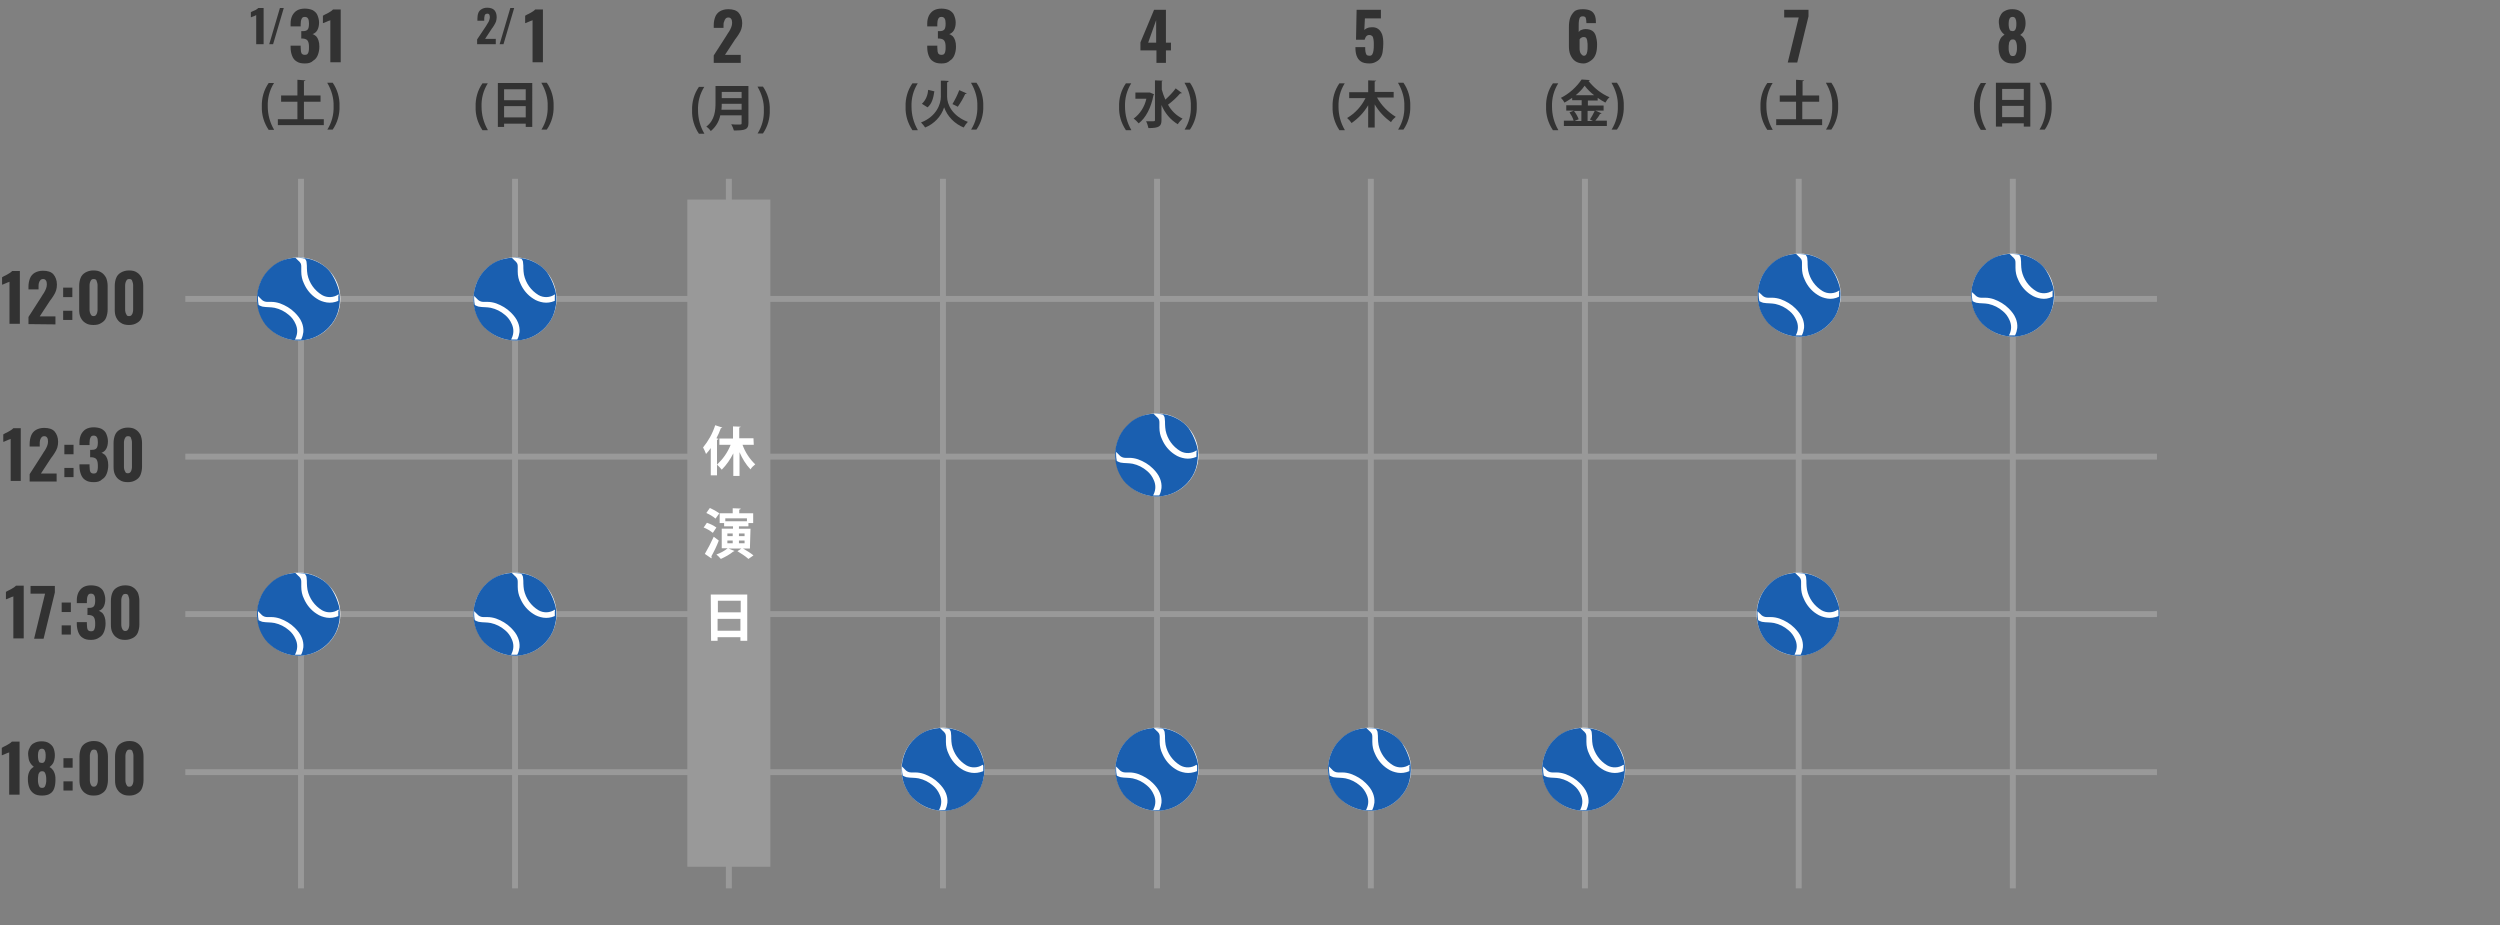 <?xml version="1.0" encoding="utf-8"?>
<!-- Generator: Adobe Illustrator 26.0.2, SVG Export Plug-In . SVG Version: 6.00 Build 0)  -->
<svg version="1.1" id="レイヤー_1" xmlns="http://www.w3.org/2000/svg" xmlns:xlink="http://www.w3.org/1999/xlink" x="0px"
	 y="0px" viewBox="0 0 843.1 312" style="enable-background:new 0 0 843.1 312;" xml:space="preserve">
<rect x="0" y="0" width="843.1" height="312" fill="#808080" stroke="none"/>
<style type="text/css">
	.st0{fill:#999999;}
	.st1{fill:#FFFFFF;}
	.st2{fill:#1A5FB0;}
	.st3{fill:#323232;}
</style>
<rect id="長方形_28998_00000175283949487253851170000002375631555502707096_" x="100.5" y="60.3" class="st0" width="2" height="239.3"/>
<rect id="長方形_28998_00000096768773980531904660000017636456366248374713_" x="172.7" y="60.3" class="st0" width="2" height="239.3"/>
<rect id="長方形_28998_00000105425148955807966280000006585509347295707017_" x="244.8" y="60.3" class="st0" width="2" height="239.3"/>
<rect id="長方形_28998_00000023976375383488812490000008903804737925209275_" x="317" y="60.3" class="st0" width="2" height="239.3"/>
<rect id="長方形_28998_00000100365351463563105740000004262882249895181197_" x="389.2" y="60.3" class="st0" width="2" height="239.3"/>
<rect id="長方形_28998_00000161617162854471509940000008223612166871831230_" x="461.3" y="60.3" class="st0" width="2" height="239.3"/>
<rect id="長方形_28998_00000065761194001348400710000003136755870029448340_" x="533.5" y="60.3" class="st0" width="2" height="239.3"/>
<rect id="長方形_28998_00000179639673743482032700000014830559867378626198_" x="605.6" y="60.3" class="st0" width="2" height="239.3"/>
<rect id="長方形_28998_00000058577603952269258390000016061192932219898259_" x="677.8" y="60.3" class="st0" width="2" height="239.3"/>
<rect id="長方形_28999_00000085930280480496452240000014250241649312610705_" x="62.5" y="99.8" class="st0" width="664.9" height="2"/>
<rect id="長方形_28999_00000101071248479335780410000013336158438554044300_" x="62.5" y="153" class="st0" width="664.9" height="2"/>
<rect id="長方形_28999_00000175312786871198727300000018261961534268119209_" x="62.5" y="206.1" class="st0" width="664.9" height="2"/>
<rect id="長方形_28999_00000056407798907478243890000003423781579513729958_" x="62.5" y="259.4" class="st0" width="664.9" height="2"/>
<g id="グループ_67390_00000183963465774722313860000012142136949246573979_" transform="translate(-5856 -102)">
	<circle id="楕円形_3502_00000075132770935839177290000002366525127256125063_" class="st1" cx="6317.9" cy="361.4" r="14"/>
	<path id="パス_360_00000120556003855632368270000008969387233658795947_" class="st2" d="M6331.3,359.9c-1.6,1.1-3.8,1.2-5.5,0.2
		c-2.5-1.5-4.3-4-4.9-6.9c-0.1-0.7-0.2-1.4-0.2-2.1c0-0.6,0-1.3-0.1-1.9c0-0.5-0.2-0.9-0.5-1.3c-0.1-0.1-0.1-0.1-0.2-0.1
		c-0.5-0.1-0.9-0.2-1.4-0.2s-1,0-1.5-0.1h-0.1c0.2,0,0.5,0,0.7,0c3-0.1,6,0.8,8.5,2.5c1.3,0.9,2.5,2,3.2,3.4c1,1.6,1.7,3.4,2.2,5.2
		c0.2,0.8,0.3,1.6,0.3,2.4c0,1.7-0.2,3.4-0.7,5c-0.6,1.9-1.6,3.5-3,5c-2.1,2.2-4.8,3.7-7.7,4.2c-1.4,0.3-2.9,0.3-4.3,0.1
		c-2.8-0.4-5.5-1.6-7.6-3.4c-1.4-1.1-2.4-2.5-3.2-4.1c-0.7-1.4-1.1-2.8-1.3-4.3c-0.3-2.2-0.1-4.5,0.6-6.6s1.9-4.1,3.6-5.7
		c1.6-1.6,3.7-2.8,6-3.3c0.8-0.2,1.6-0.3,2.5-0.4c0.1,0,0.2,0,0.2,0.1c0.3,0.3,0.6,0.6,0.9,0.9c0.2,0.2,0.4,0.3,0.5,0.5
		c0.4,0.4,0.5,0.9,0.5,1.5s0,1.1,0,1.7c0,1.4,0.3,2.8,0.9,4c0.9,2.1,2.4,3.9,4.3,5.1c1,0.7,2.2,1.1,3.4,1.3c1.3,0.2,2.6,0,3.8-0.5
		l0.1-0.1c0-0.3,0-0.7,0-1c0-0.2,0-0.4,0-0.6C6331.5,360.1,6331.4,360,6331.3,359.9z M6304.2,360.5L6304.2,360.5c0,0.4,0,0.7,0,1.1
		c0,0.6,0.1,1.2,0.2,1.8c0,0.1,0,0.1,0.1,0.2c0.4,0.2,0.8,0.4,1.2,0.5c0.7,0.1,1.4,0.2,2.2,0.2c0.6,0,1.2,0.1,1.9,0.2
		c1.8,0.4,3.4,1.2,4.8,2.4c1,0.8,1.8,1.9,2.3,3.1c0.7,1.5,0.7,3.2,0,4.7c-0.1,0.1-0.1,0.3-0.2,0.5c0.7,0,1.3,0,2,0
		c0,0,0.1,0,0.1-0.1c0.4-0.8,0.6-1.6,0.7-2.4c0.1-1.1-0.1-2.2-0.5-3.2c-0.5-1.3-1.4-2.4-2.4-3.4c-1.4-1.4-3.1-2.4-5-3.1
		c-0.9-0.3-1.9-0.5-2.9-0.5c-0.5,0-0.9,0-1.4,0c-0.6,0-1.2-0.2-1.7-0.6c-0.1-0.1-0.3-0.3-0.4-0.4L6304.2,360.5z"/>
</g>
<g id="グループ_67390_00000121966722551948950530000007521554980766182028_" transform="translate(-5856 -102)">
	<circle id="楕円形_3502_00000170270108825362963720000009270680655551903659_" class="st1" cx="6390.1" cy="361.4" r="14"/>
	<path id="パス_360_00000183230581362489401520000002399578109880964006_" class="st2" d="M6403.5,359.9c-1.6,1.1-3.8,1.2-5.5,0.2
		c-2.5-1.5-4.3-4-4.9-6.9c-0.1-0.7-0.2-1.4-0.2-2.1c0-0.6,0-1.3-0.1-1.9c0-0.5-0.2-0.9-0.5-1.3c-0.1-0.1-0.1-0.1-0.2-0.1
		c-0.5-0.1-0.9-0.2-1.4-0.2s-1,0-1.5-0.1h-0.1c0.2,0,0.5,0,0.7,0c3-0.1,6,0.8,8.5,2.5c1.3,0.9,2.5,2,3.2,3.4c1,1.6,1.7,3.4,2.2,5.2
		c0.2,0.8,0.3,1.6,0.3,2.4c0,1.7-0.2,3.4-0.7,5c-0.6,1.9-1.6,3.5-3,5c-2.1,2.2-4.8,3.7-7.7,4.2c-1.4,0.3-2.9,0.3-4.3,0.1
		c-2.8-0.4-5.5-1.6-7.6-3.4c-1.4-1.1-2.4-2.5-3.2-4.1c-0.7-1.4-1.1-2.8-1.3-4.3c-0.3-2.2-0.1-4.5,0.6-6.6s1.9-4.1,3.6-5.7
		c1.6-1.6,3.7-2.8,6-3.3c0.8-0.2,1.6-0.3,2.5-0.4c0.1,0,0.2,0,0.2,0.1c0.3,0.3,0.6,0.6,0.9,0.9c0.2,0.2,0.4,0.3,0.5,0.5
		c0.4,0.4,0.5,0.9,0.5,1.5s0,1.1,0,1.7c0,1.4,0.3,2.8,0.9,4c0.9,2.1,2.4,3.9,4.3,5.1c1,0.7,2.2,1.1,3.4,1.3c1.3,0.2,2.6,0,3.9-0.5
		l0.1-0.1c0-0.3,0-0.7,0-1c0-0.2,0-0.4,0-0.6C6403.7,360.1,6403.6,360,6403.5,359.9z M6376.4,360.5L6376.4,360.5c0,0.4,0,0.7,0,1.1
		c0,0.6,0.1,1.2,0.2,1.8c0,0.1,0,0.1,0.1,0.2c0.4,0.2,0.8,0.4,1.2,0.5c0.7,0.1,1.4,0.2,2.2,0.2c0.6,0,1.2,0.1,1.9,0.2
		c1.8,0.4,3.4,1.2,4.8,2.4c1,0.8,1.8,1.9,2.3,3.1c0.7,1.5,0.7,3.2,0,4.7c-0.1,0.1-0.1,0.3-0.2,0.5c0.7,0,1.3,0,2,0
		c0,0,0.1,0,0.1-0.1c0.4-0.8,0.6-1.6,0.7-2.4c0.1-1.1-0.1-2.2-0.5-3.2c-0.5-1.3-1.4-2.4-2.4-3.4c-1.4-1.4-3.1-2.4-5-3.1
		c-0.9-0.3-1.9-0.5-2.9-0.5c-0.5,0-0.9,0-1.4,0c-0.6,0-1.2-0.2-1.7-0.6c-0.1-0.1-0.3-0.3-0.4-0.4L6376.4,360.5z"/>
</g>
<g id="グループ_67390_00000065795028356999847710000017784037060071762613_" transform="translate(-5856 -102)">
	<circle id="楕円形_3502_00000080190716922652911150000003234693716120599977_" class="st1" cx="5956.8" cy="309.1" r="14"/>
	<path id="パス_360_00000057131028458597434100000006467663069827506879_" class="st2" d="M5970.1,307.6c-1.6,1.1-3.8,1.2-5.5,0.2
		c-2.5-1.5-4.3-4-4.9-6.9c-0.1-0.7-0.2-1.4-0.2-2.1c0-0.6,0-1.3-0.1-1.9c0-0.5-0.2-0.9-0.5-1.3c-0.1-0.1-0.1-0.1-0.2-0.1
		c-0.5-0.1-0.9-0.2-1.4-0.2s-1-0.1-1.5-0.1h-0.1c0.2,0,0.5,0,0.7,0c3-0.1,6,0.8,8.5,2.5c1.3,0.9,2.5,2.1,3.2,3.4
		c1,1.6,1.7,3.4,2.2,5.2c0.2,0.8,0.3,1.6,0.3,2.4c0.1,1.7-0.2,3.4-0.7,5c-0.6,1.9-1.6,3.5-3,5c-2.1,2.2-4.8,3.7-7.7,4.2
		c-1.4,0.3-2.9,0.3-4.3,0.1c-2.8-0.4-5.5-1.6-7.6-3.4c-1.4-1.1-2.4-2.5-3.2-4.1c-0.7-1.4-1.1-2.8-1.3-4.3c-0.3-2.2-0.1-4.5,0.6-6.6
		s1.9-4.1,3.6-5.7c1.6-1.6,3.7-2.8,6-3.3c0.8-0.2,1.6-0.3,2.5-0.4c0.1,0,0.2,0,0.2,0.1c0.3,0.3,0.6,0.6,0.9,0.9
		c0.2,0.2,0.4,0.3,0.5,0.5c0.4,0.4,0.5,1,0.5,1.5c0,0.6,0,1.1,0,1.7c0,1.4,0.3,2.8,0.9,4c0.9,2.1,2.4,3.9,4.3,5.1
		c1,0.7,2.2,1.1,3.4,1.3c1.3,0.2,2.6,0,3.8-0.5l0.1-0.1c0-0.3,0-0.7,0-1c0-0.2,0-0.4,0-0.6C5970.3,307.8,5970.3,307.6,5970.1,307.6z
		 M5943,308.1L5943,308.1c0,0.4,0,0.7,0,1.1c0,0.6,0.1,1.2,0.2,1.8c0,0.1,0,0.1,0.1,0.2c0.4,0.2,0.8,0.4,1.2,0.5
		c0.7,0.1,1.4,0.2,2.2,0.2c0.6,0,1.2,0.1,1.9,0.2c1.8,0.4,3.4,1.2,4.8,2.4c1,0.8,1.8,1.9,2.3,3.1c0.7,1.5,0.7,3.2,0,4.7
		c-0.1,0.1-0.1,0.3-0.2,0.5c0.7,0,1.3,0,2,0c0,0,0.1,0,0.1-0.1c0.4-0.8,0.6-1.6,0.7-2.4c0.1-1.1-0.1-2.2-0.5-3.2
		c-0.5-1.3-1.4-2.4-2.4-3.4c-1.4-1.4-3.1-2.4-5-3.1c-0.9-0.3-1.9-0.5-2.9-0.5c-0.5,0-0.9,0-1.4,0c-0.6,0-1.2-0.2-1.7-0.6
		c-0.1-0.1-0.3-0.3-0.4-0.4L5943,308.1z"/>
</g>
<g id="グループ_67390_00000077318144973897095520000000091969567751237298_" transform="translate(-5856 -102)">
	<circle id="楕円形_3502_00000139981975039483271600000005851611089613292936_" class="st1" cx="5956.8" cy="202.8" r="14"/>
	<path id="パス_360_00000134241253662731533090000012265402784109613961_" class="st2" d="M5970.1,201.3c-1.6,1.1-3.8,1.2-5.5,0.2
		c-2.5-1.5-4.3-4-4.9-6.9c-0.1-0.7-0.2-1.4-0.2-2.1c0-0.6,0-1.3-0.1-1.9c0-0.5-0.2-0.9-0.5-1.3c-0.1-0.1-0.1-0.1-0.2-0.1
		c-0.5-0.1-0.9-0.2-1.4-0.2s-1-0.1-1.5-0.1h-0.1c0.2,0,0.5,0,0.7,0c3-0.1,6,0.8,8.5,2.5c1.3,0.9,2.5,2.1,3.2,3.4
		c1,1.6,1.7,3.4,2.2,5.2c0.2,0.8,0.3,1.6,0.3,2.4c0.1,1.7-0.2,3.4-0.7,5c-0.6,1.9-1.6,3.5-3,5c-2.1,2.2-4.8,3.7-7.7,4.2
		c-1.4,0.3-2.9,0.3-4.3,0.1c-2.8-0.4-5.5-1.6-7.6-3.4c-1.4-1.1-2.4-2.5-3.2-4.1c-0.7-1.4-1.1-2.8-1.3-4.3c-0.3-2.2-0.1-4.5,0.6-6.6
		s1.9-4.1,3.6-5.7c1.6-1.6,3.7-2.8,6-3.3c0.8-0.2,1.6-0.3,2.5-0.4c0.1,0,0.2,0,0.2,0.1c0.3,0.3,0.6,0.6,0.9,0.9
		c0.2,0.2,0.4,0.3,0.5,0.5c0.4,0.4,0.5,0.9,0.5,1.5s0,1.1,0,1.7c0,1.4,0.3,2.8,0.9,4c0.9,2.1,2.4,3.9,4.3,5.1c1,0.7,2.2,1.1,3.4,1.3
		c1.3,0.2,2.6,0,3.8-0.5l0.1-0.1c0-0.3,0-0.7,0-1c0-0.2,0-0.4,0-0.6C5970.3,201.5,5970.3,201.3,5970.1,201.3z M5943,201.8
		L5943,201.8c0,0.4,0,0.7,0,1.1c0,0.6,0.1,1.2,0.2,1.8c0,0.1,0,0.1,0.1,0.2c0.4,0.2,0.8,0.4,1.2,0.5c0.7,0.1,1.4,0.2,2.2,0.2
		c0.6,0,1.2,0.1,1.9,0.2c1.8,0.4,3.4,1.2,4.8,2.4c1,0.8,1.8,1.9,2.3,3.1c0.7,1.5,0.7,3.2,0,4.7c-0.1,0.1-0.1,0.3-0.2,0.5
		c0.7,0,1.3,0,2,0c0,0,0.1,0,0.1-0.1c0.4-0.8,0.6-1.6,0.7-2.4c0.1-1.1-0.1-2.2-0.5-3.2c-0.5-1.3-1.4-2.4-2.4-3.4
		c-1.4-1.4-3.1-2.4-5-3.1c-0.9-0.3-1.9-0.5-2.9-0.5c-0.5,0-0.9,0-1.4,0c-0.6,0-1.2-0.2-1.7-0.6c-0.1-0.1-0.3-0.3-0.4-0.4L5943,201.8
		z"/>
</g>
<g id="グループ_67390_00000029731671594793265710000009773451456029047742_" transform="translate(-5856 -102)">
	<circle id="楕円形_3502_00000048472773494542584010000013726458063584319881_" class="st1" cx="6029.7" cy="309.1" r="14"/>
	<path id="パス_360_00000016757186204596437650000006018010098651167369_" class="st2" d="M6043.1,307.6c-1.6,1.1-3.8,1.2-5.5,0.2
		c-2.5-1.5-4.3-4-4.9-6.9c-0.1-0.7-0.2-1.4-0.2-2.1c0-0.6,0-1.3-0.1-1.9c0-0.5-0.2-0.9-0.5-1.3c-0.1-0.1-0.1-0.1-0.2-0.1
		c-0.5-0.1-0.9-0.2-1.4-0.2s-1-0.1-1.5-0.1h-0.1c0.2,0,0.5,0,0.7,0c3-0.1,6,0.8,8.5,2.5c1.3,0.9,2.5,2.1,3.2,3.4
		c1,1.6,1.7,3.4,2.2,5.2c0.2,0.8,0.3,1.6,0.3,2.4c0.1,1.7-0.2,3.4-0.7,5c-0.6,1.9-1.6,3.5-3,5c-2.1,2.2-4.8,3.7-7.7,4.2
		c-1.4,0.3-2.9,0.3-4.3,0.1c-2.8-0.4-5.5-1.6-7.6-3.4c-1.4-1.1-2.4-2.5-3.2-4.1c-0.7-1.4-1.1-2.8-1.3-4.3c-0.3-2.2-0.1-4.5,0.6-6.6
		s1.9-4.1,3.6-5.7c1.6-1.6,3.7-2.8,6-3.3c0.8-0.2,1.6-0.3,2.5-0.4c0.1,0,0.2,0,0.2,0.1c0.3,0.3,0.6,0.6,0.9,0.9
		c0.2,0.2,0.4,0.3,0.5,0.5c0.4,0.4,0.5,1,0.5,1.5c0,0.6,0,1.1,0,1.7c0,1.4,0.3,2.8,0.9,4c0.9,2.1,2.4,3.9,4.3,5.1
		c1,0.7,2.2,1.1,3.4,1.3c1.3,0.2,2.6,0,3.8-0.5l0.1-0.1c0-0.3,0-0.7,0-1c0-0.2,0-0.4,0-0.6C6043.2,307.8,6043.2,307.6,6043.1,307.6z
		 M6015.9,308.1L6015.9,308.1c0,0.4,0,0.7,0,1.1c0,0.6,0.1,1.2,0.2,1.8c0,0.1,0,0.1,0.1,0.2c0.4,0.2,0.8,0.4,1.2,0.5
		c0.7,0.1,1.4,0.2,2.2,0.2c0.6,0,1.2,0.1,1.9,0.2c1.8,0.4,3.4,1.2,4.8,2.4c1,0.8,1.8,1.9,2.3,3.1c0.7,1.5,0.7,3.2,0,4.7
		c-0.1,0.1-0.1,0.3-0.2,0.5c0.7,0,1.3,0,2,0c0,0,0.1,0,0.1-0.1c0.4-0.8,0.6-1.6,0.7-2.4c0.1-1.1-0.1-2.2-0.5-3.2
		c-0.5-1.3-1.4-2.4-2.4-3.4c-1.4-1.4-3.1-2.4-5-3.1c-0.9-0.3-1.9-0.5-2.9-0.5c-0.5,0-0.9,0-1.4,0c-0.6,0-1.2-0.2-1.7-0.6
		c-0.1-0.1-0.3-0.3-0.4-0.4L6015.9,308.1z"/>
</g>
<g id="グループ_67390_00000102546607724703160790000016508454349909576125_" transform="translate(-5856 -102)">
	<circle id="楕円形_3502_00000093136264924991233230000011384900668425569672_" class="st1" cx="6029.7" cy="202.8" r="14"/>
	<path id="パス_360_00000003101486170620934630000010863435125666229172_" class="st2" d="M6043.1,201.3c-1.6,1.1-3.8,1.2-5.5,0.2
		c-2.5-1.5-4.3-4-4.9-6.9c-0.1-0.7-0.2-1.4-0.2-2.1c0-0.6,0-1.3-0.1-1.9c0-0.5-0.2-0.9-0.5-1.3c-0.1-0.1-0.1-0.1-0.2-0.1
		c-0.5-0.1-0.9-0.2-1.4-0.2s-1-0.1-1.5-0.1h-0.1c0.2,0,0.5,0,0.7,0c3-0.1,6,0.8,8.5,2.5c1.3,0.9,2.5,2.1,3.2,3.4
		c1,1.6,1.7,3.4,2.2,5.2c0.2,0.8,0.3,1.6,0.3,2.4c0.1,1.7-0.2,3.4-0.7,5c-0.6,1.9-1.6,3.5-3,5c-2.1,2.2-4.8,3.7-7.7,4.2
		c-1.4,0.3-2.9,0.3-4.3,0.1c-2.8-0.4-5.5-1.6-7.6-3.4c-1.4-1.1-2.4-2.5-3.2-4.1c-0.7-1.4-1.1-2.8-1.3-4.3c-0.3-2.2-0.1-4.5,0.6-6.6
		s1.9-4.1,3.6-5.7c1.6-1.6,3.7-2.8,6-3.3c0.8-0.2,1.6-0.3,2.5-0.4c0.1,0,0.2,0,0.2,0.1c0.3,0.3,0.6,0.6,0.9,0.9
		c0.2,0.2,0.4,0.3,0.5,0.5c0.4,0.4,0.5,0.9,0.5,1.5s0,1.1,0,1.7c0,1.4,0.3,2.8,0.9,4c0.9,2.1,2.4,3.9,4.3,5.1c1,0.7,2.2,1.1,3.4,1.3
		c1.3,0.2,2.6,0,3.8-0.5l0.1-0.1c0-0.3,0-0.7,0-1c0-0.2,0-0.4,0-0.6C6043.2,201.5,6043.2,201.3,6043.1,201.3z M6015.9,201.8
		L6015.9,201.8c0,0.4,0,0.7,0,1.1c0,0.6,0.1,1.2,0.2,1.8c0,0.1,0,0.1,0.1,0.2c0.4,0.2,0.8,0.4,1.2,0.5c0.7,0.1,1.4,0.2,2.2,0.2
		c0.6,0,1.2,0.1,1.9,0.2c1.8,0.4,3.4,1.2,4.8,2.4c1,0.8,1.8,1.9,2.3,3.1c0.7,1.5,0.7,3.2,0,4.7c-0.1,0.1-0.1,0.3-0.2,0.5
		c0.7,0,1.3,0,2,0c0,0,0.1,0,0.1-0.1c0.4-0.8,0.6-1.6,0.7-2.4c0.1-1.1-0.1-2.2-0.5-3.2c-0.5-1.3-1.4-2.4-2.4-3.4
		c-1.4-1.4-3.1-2.4-5-3.1c-0.9-0.3-1.9-0.5-2.9-0.5c-0.5,0-0.9,0-1.4,0c-0.6,0-1.2-0.2-1.7-0.6c-0.1-0.1-0.3-0.3-0.4-0.4
		L6015.9,201.8z"/>
</g>
<g id="グループ_67390_00000170258358899292052180000002201983862210618011_" transform="translate(-5856 -102)">
	<circle id="楕円形_3502_00000061445581781724861860000004738634843452036996_" class="st1" cx="6246.2" cy="361.4" r="14"/>
	<path id="パス_360_00000036210133113262776940000004694784291364564360_" class="st2" d="M6259.5,359.9c-1.6,1.1-3.8,1.2-5.5,0.2
		c-2.5-1.5-4.3-4-4.9-6.9c-0.1-0.7-0.2-1.4-0.2-2.1c0-0.6,0-1.3-0.1-1.9c0-0.5-0.2-0.9-0.5-1.3c-0.1-0.1-0.1-0.1-0.2-0.1
		c-0.5-0.1-0.9-0.2-1.4-0.2s-1-0.1-1.5-0.1h-0.1c0.2,0,0.5,0,0.7,0c3-0.1,6,0.8,8.5,2.5c1.3,0.9,2.5,2.1,3.3,3.4
		c1,1.6,1.7,3.4,2.2,5.2c0.2,0.8,0.3,1.6,0.3,2.4c0,1.7-0.2,3.4-0.7,5c-0.6,1.9-1.6,3.5-3,5c-2.1,2.2-4.8,3.7-7.7,4.2
		c-1.4,0.3-2.9,0.3-4.3,0.1c-2.8-0.4-5.5-1.6-7.6-3.4c-1.4-1.1-2.4-2.5-3.2-4.1c-0.7-1.4-1.1-2.8-1.3-4.3c-0.3-2.2-0.1-4.5,0.6-6.6
		s1.9-4.1,3.6-5.7c1.6-1.6,3.7-2.8,6-3.3c0.8-0.2,1.6-0.3,2.5-0.4c0.1,0,0.2,0,0.2,0.1c0.3,0.3,0.6,0.6,0.9,0.9
		c0.2,0.2,0.4,0.3,0.5,0.5c0.4,0.4,0.5,1,0.5,1.5c0,0.6,0,1.1,0,1.7c0,1.4,0.3,2.8,0.9,4c0.9,2.1,2.4,3.9,4.3,5.1
		c1,0.7,2.2,1.1,3.4,1.3c1.3,0.2,2.6,0,3.9-0.5l0.1-0.1c0-0.3,0-0.7,0-1c0-0.2,0-0.4,0-0.6C6259.7,360.1,6259.6,360,6259.5,359.9z
		 M6232.4,360.5L6232.4,360.5c0,0.4,0,0.7,0,1.1c0,0.6,0.1,1.2,0.2,1.8c0,0.1,0,0.1,0.1,0.2c0.4,0.2,0.8,0.4,1.2,0.5
		c0.7,0.1,1.4,0.2,2.2,0.2c0.6,0,1.2,0.1,1.9,0.2c1.8,0.4,3.4,1.2,4.8,2.4c1,0.8,1.8,1.9,2.3,3.1c0.7,1.5,0.7,3.2,0,4.7
		c-0.1,0.1-0.1,0.3-0.2,0.5c0.7,0,1.3,0,2,0c0,0,0.1,0,0.1-0.1c0.4-0.8,0.6-1.6,0.7-2.4c0.1-1.1-0.1-2.2-0.5-3.2
		c-0.5-1.3-1.4-2.4-2.4-3.4c-1.4-1.4-3.1-2.4-5-3.1c-0.9-0.3-1.9-0.5-2.9-0.5c-0.5,0-0.9,0-1.4,0c-0.6,0-1.2-0.2-1.7-0.6
		c-0.1-0.1-0.3-0.3-0.4-0.4L6232.4,360.5z"/>
</g>
<g id="グループ_67390_00000079465003560895070950000003835447843481899951_" transform="translate(-5856 -102)">
	<circle id="楕円形_3502_00000096058288488653357870000007449697193999084725_" class="st1" cx="6174" cy="361.4" r="14"/>
	<path id="パス_360_00000018925506085345450340000003365819983204458410_" class="st2" d="M6187.4,359.9c-1.6,1.1-3.8,1.2-5.5,0.2
		c-2.5-1.5-4.3-4-4.9-6.9c-0.1-0.7-0.2-1.4-0.2-2.1c0-0.6,0-1.3-0.1-1.9c0-0.5-0.2-0.9-0.5-1.3c-0.1-0.1-0.1-0.1-0.2-0.1
		c-0.5-0.1-0.9-0.2-1.4-0.2s-1-0.1-1.5-0.1h-0.1c0.2,0,0.5,0,0.7,0c3-0.1,6,0.8,8.5,2.5c1.3,0.9,2.5,2.1,3.3,3.4
		c1,1.6,1.7,3.4,2.2,5.2c0.2,0.8,0.3,1.6,0.3,2.4c0,1.7-0.2,3.4-0.7,5c-0.6,1.9-1.6,3.5-3,5c-2.1,2.2-4.8,3.7-7.7,4.2
		c-1.4,0.3-2.9,0.3-4.3,0.1c-2.8-0.4-5.5-1.6-7.6-3.4c-1.4-1.1-2.4-2.5-3.2-4.1c-0.7-1.4-1.1-2.8-1.3-4.3c-0.3-2.2-0.1-4.5,0.6-6.6
		s1.9-4.1,3.6-5.7c1.6-1.6,3.7-2.8,6-3.3c0.8-0.2,1.6-0.3,2.5-0.4c0.1,0,0.2,0,0.2,0.1c0.3,0.3,0.6,0.6,0.9,0.9
		c0.2,0.2,0.4,0.3,0.5,0.5c0.4,0.4,0.5,1,0.5,1.5c0,0.6,0,1.1,0,1.7c0,1.4,0.3,2.8,0.9,4c0.9,2.1,2.4,3.9,4.3,5.1
		c1,0.7,2.2,1.1,3.4,1.3c1.3,0.2,2.6,0,3.9-0.5l0.1-0.1c0-0.3,0-0.7,0-1c0-0.2,0-0.4,0-0.6C6187.6,360.1,6187.5,360,6187.4,359.9z
		 M6160.2,360.5L6160.2,360.5c0,0.4,0,0.7,0,1.1c0,0.6,0.1,1.2,0.2,1.8c0,0.1,0,0.1,0.1,0.2c0.4,0.2,0.8,0.4,1.2,0.5
		c0.7,0.1,1.4,0.2,2.2,0.2c0.6,0,1.2,0.1,1.9,0.2c1.8,0.4,3.4,1.2,4.8,2.4c1,0.8,1.8,1.9,2.3,3.1c0.7,1.5,0.7,3.2,0,4.7
		c-0.1,0.1-0.1,0.3-0.2,0.5c0.7,0,1.3,0,2,0c0,0,0.1,0,0.1-0.1c0.4-0.8,0.6-1.6,0.7-2.4c0.1-1.1-0.1-2.2-0.5-3.2
		c-0.5-1.3-1.4-2.4-2.4-3.4c-1.4-1.4-3.1-2.4-5-3.1c-0.9-0.3-1.9-0.5-2.9-0.5c-0.5,0-0.9,0-1.4,0c-0.6,0-1.2-0.2-1.7-0.6
		c-0.1-0.1-0.3-0.3-0.4-0.4L6160.2,360.5z"/>
</g>
<g id="グループ_67390_00000003097676617644825790000014364628238041004960_" transform="translate(-5856 -102)">
	<circle id="楕円形_3502_00000132079561017612090290000014541049183356244355_" class="st1" cx="6246.2" cy="255.4" r="14"/>
	<path id="パス_360_00000062891031154878322930000016017731116667321750_" class="st2" d="M6259.5,253.9c-1.6,1.1-3.8,1.2-5.5,0.2
		c-2.5-1.5-4.3-4-4.9-6.9c-0.1-0.7-0.2-1.4-0.2-2.1c0-0.6,0-1.3-0.1-1.9c0-0.5-0.2-0.9-0.5-1.3c-0.1-0.1-0.1-0.1-0.2-0.1
		c-0.5-0.1-0.9-0.2-1.4-0.2s-1-0.1-1.5-0.1h-0.1c0.2,0,0.5,0,0.7,0c3-0.1,6,0.8,8.5,2.5c1.3,0.9,2.5,2.1,3.2,3.4
		c1,1.6,1.7,3.4,2.2,5.2c0.2,0.8,0.3,1.6,0.3,2.4c0,1.7-0.2,3.4-0.7,5c-0.6,1.9-1.6,3.5-3,5c-2.1,2.2-4.8,3.7-7.7,4.2
		c-1.4,0.3-2.9,0.3-4.3,0.1c-2.8-0.4-5.5-1.6-7.6-3.4c-1.4-1.1-2.4-2.5-3.2-4.1c-0.7-1.4-1.1-2.8-1.3-4.3c-0.3-2.2-0.1-4.5,0.6-6.6
		s1.9-4.1,3.6-5.7c1.6-1.6,3.7-2.8,6-3.3c0.8-0.2,1.6-0.3,2.5-0.4c0.1,0,0.2,0,0.2,0.1c0.3,0.3,0.6,0.6,0.9,0.9
		c0.2,0.2,0.4,0.3,0.5,0.5c0.4,0.4,0.5,0.9,0.5,1.5s0,1.1,0,1.7c0,1.4,0.3,2.8,0.9,4c0.9,2.1,2.4,3.9,4.3,5.1c1,0.7,2.2,1.1,3.4,1.3
		c1.3,0.2,2.6,0,3.8-0.5l0.1-0.1c0-0.3,0-0.7,0-1c0-0.2,0-0.4,0-0.6C6259.7,254.1,6259.6,254,6259.5,253.9z M6232.4,254.4
		L6232.4,254.4c0,0.4,0,0.7,0,1.1c0,0.6,0.1,1.2,0.2,1.8c0,0.1,0,0.1,0.1,0.2c0.4,0.2,0.8,0.4,1.2,0.5c0.7,0.1,1.4,0.2,2.2,0.2
		c0.6,0,1.2,0.1,1.9,0.2c1.8,0.4,3.4,1.2,4.8,2.4c1,0.8,1.8,1.9,2.3,3.1c0.7,1.5,0.7,3.2,0,4.7c-0.1,0.1-0.1,0.3-0.2,0.5
		c0.7,0,1.3,0,2,0c0,0,0.1,0,0.1-0.1c0.4-0.8,0.6-1.6,0.7-2.4c0.1-1.1-0.1-2.2-0.5-3.2c-0.5-1.3-1.4-2.4-2.4-3.4
		c-1.4-1.4-3.1-2.4-5-3.1c-0.9-0.3-1.9-0.5-2.9-0.5c-0.5,0-0.9,0-1.4,0c-0.6,0-1.2-0.2-1.7-0.6c-0.1-0.1-0.3-0.3-0.4-0.4
		L6232.4,254.4z"/>
</g>
<g id="グループ_67390_00000072992397754911050460000014338558667931349148_" transform="translate(-5856 -102)">
	<circle id="楕円形_3502_00000024003519283829587110000011984465937695886217_" class="st1" cx="6462.4" cy="309.1" r="14"/>
	<path id="パス_360_00000100341459232673597330000012108674475129808521_" class="st2" d="M6475.8,307.6c-1.6,1.1-3.8,1.2-5.5,0.2
		c-2.5-1.5-4.3-4-4.9-6.9c-0.1-0.7-0.2-1.4-0.2-2.1c0-0.6,0-1.3-0.1-1.9c0-0.5-0.2-0.9-0.5-1.3c-0.1-0.1-0.1-0.1-0.2-0.1
		c-0.5-0.1-0.9-0.2-1.4-0.2s-1-0.1-1.5-0.1h-0.1c0.2,0,0.5,0,0.7,0c3-0.1,6,0.8,8.5,2.5c1.3,0.9,2.5,2.1,3.3,3.4
		c1,1.6,1.7,3.4,2.2,5.2c0.2,0.8,0.3,1.6,0.3,2.4c0,1.7-0.2,3.4-0.7,5c-0.6,1.9-1.6,3.5-3,5c-2.1,2.2-4.8,3.7-7.7,4.2
		c-1.4,0.3-2.9,0.3-4.3,0.1c-2.8-0.4-5.5-1.6-7.6-3.4c-1.4-1.1-2.4-2.5-3.2-4.1c-0.7-1.4-1.1-2.8-1.3-4.3c-0.3-2.2-0.1-4.5,0.6-6.6
		s1.9-4.1,3.6-5.7c1.6-1.6,3.7-2.8,6-3.3c0.8-0.2,1.6-0.3,2.5-0.4c0.1,0,0.2,0,0.2,0.1c0.3,0.3,0.6,0.6,0.9,0.9
		c0.2,0.2,0.4,0.3,0.5,0.5c0.4,0.4,0.5,1,0.5,1.5c0,0.6,0,1.1,0,1.7c0,1.4,0.3,2.8,0.9,4c0.9,2.1,2.4,3.9,4.3,5.1
		c1,0.7,2.2,1.1,3.4,1.3c1.3,0.2,2.6,0,3.9-0.5l0.1-0.1c0-0.3,0-0.7,0-1c0-0.2,0-0.4,0-0.6C6476,307.8,6475.9,307.6,6475.8,307.6z
		 M6448.7,308.1L6448.7,308.1c0,0.4,0,0.7,0,1.1c0,0.6,0.1,1.2,0.2,1.8c0,0.1,0,0.1,0.1,0.2c0.4,0.2,0.8,0.4,1.2,0.5
		c0.7,0.1,1.4,0.2,2.2,0.2c0.6,0,1.2,0.1,1.9,0.2c1.8,0.4,3.4,1.2,4.8,2.4c1,0.8,1.8,1.9,2.3,3.1c0.7,1.5,0.7,3.2,0,4.7
		c-0.1,0.1-0.1,0.3-0.2,0.5c0.7,0,1.3,0,2,0c0,0,0.1,0,0.1-0.1c0.4-0.8,0.6-1.6,0.7-2.4c0.1-1.1-0.1-2.2-0.5-3.2
		c-0.5-1.3-1.4-2.4-2.4-3.4c-1.4-1.4-3.1-2.4-5-3.1c-0.9-0.3-1.9-0.5-2.9-0.5c-0.5,0-0.9,0-1.4,0c-0.6,0-1.2-0.2-1.7-0.6
		c-0.1-0.1-0.3-0.3-0.4-0.4L6448.7,308.1z"/>
</g>
<g id="グループ_67390_00000138538541848766003020000005795013923128699777_" transform="translate(-5856 -102)">
	<circle id="楕円形_3502_00000026159983691036823120000008319303405374153101_" class="st1" cx="6462.8" cy="201.5" r="14"/>
	<path id="パス_360_00000102543570005034025140000013152311596000706228_" class="st2" d="M6476.2,200c-1.6,1.1-3.8,1.2-5.5,0.2
		c-2.5-1.5-4.3-4-4.9-6.9c-0.1-0.7-0.2-1.4-0.2-2.1c0-0.6,0-1.3-0.1-1.9c0-0.5-0.2-0.9-0.5-1.3c-0.1-0.1-0.1-0.1-0.2-0.1
		c-0.5-0.1-0.9-0.2-1.4-0.2s-1-0.1-1.5-0.1h-0.1c0.2,0,0.5,0,0.7,0c3-0.1,6,0.8,8.5,2.5c1.3,0.9,2.5,2.1,3.2,3.4
		c1,1.6,1.7,3.4,2.2,5.2c0.2,0.8,0.3,1.6,0.3,2.4c0,1.7-0.2,3.4-0.7,5c-0.6,1.9-1.6,3.6-3,5c-2.1,2.2-4.8,3.7-7.7,4.2
		c-1.4,0.3-2.9,0.3-4.3,0.1c-2.8-0.4-5.5-1.6-7.6-3.4c-1.4-1.1-2.4-2.6-3.2-4.1c-0.7-1.4-1.1-2.8-1.3-4.3c-0.3-2.2-0.1-4.5,0.6-6.6
		s1.9-4.1,3.6-5.7c1.6-1.6,3.7-2.8,6-3.3c0.8-0.2,1.6-0.3,2.5-0.4c0.1,0,0.2,0,0.2,0.1c0.3,0.3,0.6,0.6,0.9,0.9
		c0.2,0.2,0.4,0.3,0.5,0.5c0.4,0.4,0.5,0.9,0.5,1.5s0,1.1,0,1.7c0,1.4,0.3,2.8,0.9,4c0.9,2.1,2.4,3.9,4.3,5.1c1,0.7,2.2,1.1,3.4,1.3
		c1.3,0.2,2.6,0,3.8-0.6l0.1-0.1c0-0.3,0-0.7,0-1c0-0.2,0-0.4,0-0.6C6476.4,200.2,6476.3,200,6476.2,200z M6449.1,200.5
		L6449.1,200.5c0,0.4,0,0.7,0,1.1c0,0.6,0.1,1.2,0.2,1.8c0,0.1,0,0.1,0.1,0.2c0.4,0.2,0.8,0.4,1.2,0.5c0.7,0.1,1.4,0.2,2.2,0.2
		c0.6,0,1.2,0.1,1.9,0.2c1.8,0.4,3.4,1.2,4.8,2.4c1,0.8,1.8,1.9,2.3,3.1c0.7,1.5,0.7,3.2,0,4.7c-0.1,0.1-0.1,0.3-0.2,0.4
		c0.7,0,1.3,0,2,0c0,0,0.1,0,0.1-0.1c0.4-0.8,0.6-1.6,0.7-2.4c0.1-1.1-0.1-2.2-0.5-3.2c-0.5-1.3-1.4-2.4-2.4-3.4
		c-1.4-1.4-3.1-2.4-5-3.1c-0.9-0.3-1.9-0.5-2.9-0.5c-0.5,0-0.9,0-1.4,0c-0.6,0-1.2-0.2-1.7-0.6c-0.1-0.1-0.3-0.3-0.4-0.4
		L6449.1,200.5z"/>
</g>
<g id="グループ_67390_00000166677232203474314620000015853547586727383487_" transform="translate(-5856 -102)">
	<circle id="楕円形_3502_00000105414158207589196580000001060293678844741762_" class="st1" cx="6534.8" cy="201.5" r="14"/>
	<path id="パス_360_00000070832386520828566550000007482957284047717819_" class="st2" d="M6548.2,200c-1.6,1.1-3.8,1.2-5.5,0.2
		c-2.5-1.5-4.3-4-4.9-6.9c-0.1-0.7-0.2-1.4-0.2-2.1c0-0.6,0-1.3-0.1-1.9c0-0.5-0.2-0.9-0.5-1.3c-0.1-0.1-0.1-0.1-0.2-0.1
		c-0.5-0.1-0.9-0.2-1.4-0.2s-1-0.1-1.5-0.1h-0.1c0.2,0,0.5,0,0.7,0c3-0.1,6,0.8,8.5,2.5c1.3,0.9,2.5,2.1,3.2,3.4
		c1,1.6,1.7,3.4,2.2,5.2c0.2,0.8,0.3,1.6,0.3,2.4c0,1.7-0.2,3.4-0.7,5c-0.6,1.9-1.6,3.6-3,5c-2.1,2.2-4.8,3.7-7.7,4.2
		c-1.4,0.3-2.9,0.3-4.3,0.1c-2.8-0.4-5.5-1.6-7.6-3.4c-1.4-1.1-2.4-2.6-3.2-4.1c-0.7-1.4-1.1-2.8-1.3-4.3c-0.3-2.2-0.1-4.5,0.6-6.6
		s1.9-4.1,3.6-5.7c1.6-1.6,3.7-2.8,6-3.3c0.8-0.2,1.6-0.3,2.5-0.4c0.1,0,0.2,0,0.2,0.1c0.3,0.3,0.6,0.6,0.9,0.9
		c0.2,0.2,0.4,0.3,0.5,0.5c0.4,0.4,0.5,0.9,0.5,1.5s0,1.1,0,1.7c0,1.4,0.3,2.8,0.9,4c0.9,2.1,2.4,3.9,4.3,5.1c1,0.7,2.2,1.1,3.4,1.3
		c1.3,0.2,2.6,0,3.8-0.6l0.1-0.1c0-0.3,0-0.7,0-1c0-0.2,0-0.4,0-0.6C6548.3,200.2,6548.3,200,6548.2,200z M6521,200.5L6521,200.5
		c0,0.4,0,0.7,0,1.1c0,0.6,0.1,1.2,0.2,1.8c0,0.1,0,0.1,0.1,0.2c0.4,0.2,0.8,0.4,1.2,0.5c0.7,0.1,1.4,0.2,2.2,0.2
		c0.6,0,1.2,0.1,1.9,0.2c1.8,0.4,3.4,1.2,4.8,2.4c1,0.8,1.8,1.9,2.3,3.1c0.7,1.5,0.7,3.2,0,4.7c-0.1,0.1-0.1,0.3-0.2,0.4
		c0.7,0,1.3,0,2,0c0,0,0.1,0,0.1-0.1c0.4-0.8,0.6-1.6,0.7-2.4c0.1-1.1-0.1-2.2-0.5-3.2c-0.5-1.3-1.4-2.4-2.4-3.4
		c-1.4-1.4-3.1-2.4-5-3.1c-0.9-0.3-1.9-0.5-2.9-0.5c-0.5,0-0.9,0-1.4,0c-0.6,0-1.2-0.2-1.7-0.6c-0.1-0.1-0.3-0.3-0.4-0.4L6521,200.5
		z"/>
</g>
<g>
	<path class="st3" d="M240.7,21.1v-2.4L245,12c0.3-0.5,0.6-1,0.9-1.4c0.3-0.5,0.5-0.9,0.7-1.4s0.3-1,0.3-1.5c0-0.6-0.1-1-0.3-1.3
		s-0.5-0.5-0.9-0.5s-0.8,0.1-1,0.4c-0.2,0.2-0.4,0.6-0.5,1C244,7.7,244,8.1,244,8.6v0.8h-3.3V8.5c0-1.1,0.2-2,0.5-2.8
		s0.9-1.5,1.6-1.9s1.6-0.7,2.8-0.7c1.6,0,2.8,0.4,3.5,1.2s1.2,2,1.2,3.5c0,0.7-0.1,1.4-0.3,2c-0.2,0.6-0.5,1.2-0.9,1.8
		s-0.7,1.1-1.2,1.7l-3.4,5.2h5.3v2.7h-9.1V21.1z"/>
</g>
<g>
	<g>
		<path class="st3" d="M102.8,21.4c-1.2,0-2.1-0.2-2.8-0.7c-0.7-0.4-1.2-1.1-1.5-1.9S98,17.1,98,16v-0.6h3.4c0,0,0,0.1,0,0.2
			s0,0.2,0,0.4c0,0.6,0.1,1,0.1,1.4c0.1,0.4,0.2,0.7,0.4,0.8c0.2,0.2,0.5,0.3,0.9,0.3s0.7-0.1,0.9-0.3c0.2-0.2,0.3-0.5,0.4-0.9
			s0.1-0.9,0.1-1.4c0-0.9-0.1-1.6-0.4-2.1s-0.8-0.7-1.6-0.8c0,0-0.1,0-0.2,0s-0.3,0-0.4,0v-2.5c0.1,0,0.2,0,0.3,0c0.1,0,0.2,0,0.3,0
			c0.8,0,1.3-0.2,1.6-0.6c0.3-0.4,0.4-1.1,0.4-2c0-0.7-0.1-1.3-0.3-1.6c-0.2-0.4-0.6-0.6-1.1-0.6c-0.6,0-0.9,0.2-1.1,0.7
			c-0.2,0.4-0.3,1-0.3,1.7c0,0.1,0,0.2,0,0.4c0,0.1,0,0.3,0,0.4H98v-1c0-1,0.2-1.9,0.6-2.7c0.4-0.7,0.9-1.3,1.6-1.7s1.6-0.6,2.6-0.6
			s1.9,0.2,2.6,0.5c0.7,0.4,1.3,0.9,1.6,1.6s0.6,1.6,0.6,2.6s-0.2,1.9-0.6,2.6s-1,1.1-1.6,1.3c0.4,0.1,0.8,0.4,1.2,0.7
			c0.3,0.3,0.6,0.8,0.8,1.4c0.2,0.6,0.3,1.3,0.3,2.1c0,1.1-0.2,2-0.5,2.8s-0.8,1.5-1.5,1.9C104.9,21.2,104,21.4,102.8,21.4z"/>
		<path class="st3" d="M111.4,21.1V6.8c-0.1,0.1-0.3,0.2-0.5,0.2c-0.2,0.1-0.5,0.2-0.7,0.3c-0.3,0.1-0.5,0.2-0.7,0.3
			c-0.2,0.1-0.4,0.2-0.6,0.2V5.3c0.2-0.1,0.4-0.2,0.7-0.4c0.3-0.1,0.6-0.3,1-0.5c0.3-0.2,0.7-0.4,1-0.6c0.3-0.2,0.5-0.4,0.7-0.6h2.6
			V21h-3.5V21.1z"/>
	</g>
	<g>
		<path class="st3" d="M86.4,14.9V5.1c-0.1,0-0.2,0.1-0.4,0.2c-0.2,0.1-0.3,0.1-0.5,0.2S85.1,5.6,85,5.7s-0.3,0.1-0.4,0.1V4.1
			C84.8,4,85,3.9,85.2,3.8c0.2-0.1,0.4-0.2,0.7-0.3s0.4-0.2,0.7-0.4C86.8,3,87,2.8,87.1,2.7h1.8v12.2H86.4z"/>
		<path class="st3" d="M90.8,14.9l3.6-12.2h1.3l-3.6,12.2H90.8z"/>
	</g>
</g>
<g>
	<path class="st3" d="M317.5,21.4c-1.2,0-2.1-0.2-2.8-0.7c-0.7-0.4-1.2-1.1-1.5-1.9s-0.5-1.7-0.5-2.8v-0.6h3.4c0,0,0,0.1,0,0.2
		s0,0.2,0,0.4c0,0.6,0.1,1,0.1,1.4c0.1,0.4,0.2,0.7,0.4,0.8c0.2,0.2,0.5,0.3,0.9,0.3s0.7-0.1,0.9-0.3c0.2-0.2,0.3-0.5,0.4-0.9
		s0.1-0.9,0.1-1.4c0-0.9-0.1-1.6-0.4-2.1s-0.8-0.7-1.6-0.8c0,0-0.1,0-0.2,0s-0.3,0-0.4,0v-2.5c0.1,0,0.2,0,0.3,0c0.1,0,0.2,0,0.3,0
		c0.8,0,1.3-0.2,1.6-0.6c0.3-0.4,0.4-1.1,0.4-2c0-0.7-0.1-1.3-0.3-1.6c-0.2-0.4-0.6-0.6-1.1-0.6c-0.6,0-0.9,0.2-1.1,0.7
		c-0.2,0.4-0.3,1-0.3,1.7c0,0.1,0,0.2,0,0.4c0,0.1,0,0.3,0,0.4h-3.4v-1c0-1,0.2-1.9,0.6-2.7c0.4-0.7,0.9-1.3,1.6-1.7
		s1.6-0.6,2.6-0.6s1.9,0.2,2.6,0.5c0.7,0.4,1.3,0.9,1.6,1.6s0.6,1.6,0.6,2.6s-0.2,1.9-0.6,2.6s-1,1.1-1.6,1.3
		c0.4,0.1,0.8,0.4,1.2,0.7c0.3,0.3,0.6,0.8,0.8,1.4c0.2,0.6,0.3,1.3,0.3,2.1c0,1.1-0.2,2-0.5,2.8s-0.8,1.5-1.5,1.9
		C319.6,21.2,318.7,21.4,317.5,21.4z"/>
</g>
<g>
	<path class="st3" d="M390,21.1V17h-5.4v-2.7l4.6-11h4v11.1h1.7V17h-1.7v4.2H390V21.1z M387.2,14.4h2.7V6.8L387.2,14.4z"/>
</g>
<g>
	<path class="st3" d="M461.8,21.4c-1.2,0-2.2-0.2-2.9-0.7s-1.1-1.1-1.4-1.9s-0.4-1.8-0.4-2.9h3.3c0,0.6,0,1.2,0.1,1.6s0.2,0.8,0.4,1
		c0.2,0.2,0.5,0.3,1,0.3s0.7-0.2,0.9-0.5c0.2-0.3,0.3-0.7,0.4-1.3s0.1-1.2,0.1-2c0-0.6,0-1.2-0.1-1.7s-0.2-0.9-0.4-1.1
		s-0.5-0.4-1-0.4c-0.4,0-0.7,0.1-1,0.4s-0.4,0.7-0.6,1.2h-2.9l0.2-10.1h8.2v2.9h-5.4l-0.2,3.9c0.2-0.2,0.5-0.4,0.9-0.6
		c0.4-0.2,0.9-0.3,1.4-0.3c0.9-0.1,1.7,0.1,2.3,0.5c0.6,0.4,1.1,1.1,1.4,1.9c0.3,0.9,0.4,1.9,0.4,3.1c0,0.9-0.1,1.8-0.2,2.6
		c-0.1,0.8-0.3,1.5-0.7,2.1c-0.3,0.6-0.8,1-1.5,1.4S462.8,21.4,461.8,21.4z"/>
</g>
<g>
	<path class="st3" d="M534,21.4c-1.1,0-2.1-0.3-2.8-0.8s-1.2-1.2-1.6-2.1s-0.5-1.9-0.5-3V9.2c0-1.2,0.1-2.2,0.4-3.1
		c0.3-0.9,0.8-1.6,1.4-2.2s1.7-0.8,2.9-0.8c1.1,0,2,0.2,2.6,0.5c0.7,0.3,1.1,0.9,1.4,1.5c0.3,0.7,0.4,1.5,0.4,2.5v0.1
		c0,0.1,0,0.1,0,0.1H535c0-0.7-0.1-1.3-0.2-1.7c-0.1-0.4-0.5-0.6-1.1-0.6c-0.4,0-0.6,0.1-0.8,0.3c-0.2,0.2-0.3,0.6-0.4,1.1
		c-0.1,0.5-0.1,1.2-0.1,2.1v1.8c0.2-0.3,0.5-0.6,0.9-0.7c0.4-0.2,0.9-0.3,1.4-0.3c0.9,0,1.7,0.2,2.3,0.6c0.6,0.4,1,1.1,1.2,1.8
		s0.4,1.7,0.4,2.7c0,1.2-0.1,2.3-0.4,3.2c-0.3,0.9-0.8,1.7-1.5,2.2S535.2,21.4,534,21.4z M534.1,18.8c0.4,0,0.6-0.1,0.8-0.4
		c0.2-0.2,0.3-0.6,0.4-1.1c0.1-0.5,0.1-1,0.1-1.7c0-0.6,0-1.2-0.1-1.6c0-0.5-0.2-0.8-0.3-1.1c-0.2-0.3-0.5-0.4-0.9-0.4
		c-0.2,0-0.4,0-0.6,0.1c-0.2,0.1-0.3,0.2-0.5,0.3c-0.1,0.1-0.2,0.3-0.3,0.4v2.8c0,0.4,0,0.9,0.1,1.2c0.1,0.4,0.2,0.7,0.4,0.9
		S533.7,18.8,534.1,18.8z"/>
</g>
<g>
	<path class="st3" d="M602.9,21.1l3.7-15.2h-4.9V3.3h8.2v2.2l-3.8,15.6H602.9z"/>
</g>
<g>
	<path class="st3" d="M678.8,21.4c-1.2,0-2.1-0.2-2.8-0.7s-1.2-1.1-1.5-1.9S674,17,674,15.9c0-0.5,0-0.9,0.1-1.4
		c0.1-0.4,0.2-0.8,0.4-1.2s0.4-0.7,0.6-0.9c0.3-0.3,0.6-0.5,0.9-0.7c-0.5-0.4-0.9-0.8-1.3-1.5c-0.4-0.6-0.5-1.4-0.6-2.4
		s0.1-1.8,0.5-2.5c0.3-0.7,0.8-1.3,1.5-1.6c0.7-0.4,1.5-0.6,2.5-0.6s1.9,0.2,2.5,0.6c0.7,0.4,1.2,0.9,1.5,1.6s0.5,1.6,0.5,2.5
		c0,1-0.2,1.8-0.5,2.5s-0.8,1.1-1.3,1.5c0.4,0.2,0.7,0.4,0.9,0.7c0.3,0.3,0.5,0.6,0.6,0.9c0.2,0.4,0.3,0.7,0.4,1.2
		c0.1,0.4,0.1,0.9,0.1,1.4c0,1.1-0.1,2-0.4,2.9s-0.8,1.5-1.5,1.9C680.9,21.2,680,21.4,678.8,21.4z M678.8,18.9
		c0.4,0,0.7-0.1,0.9-0.4s0.3-0.7,0.4-1.1c0.1-0.4,0.1-0.8,0.1-1.2c0-0.5,0-0.9-0.1-1.4c-0.1-0.4-0.2-0.8-0.4-1.1s-0.5-0.4-0.9-0.4
		s-0.7,0.1-0.9,0.4c-0.2,0.3-0.4,0.6-0.4,1.1c-0.1,0.4-0.1,0.9-0.1,1.4c0,0.4,0,0.8,0.1,1.2c0.1,0.4,0.2,0.8,0.4,1.1
		S678.4,18.9,678.8,18.9z M678.8,10.5c0.3,0,0.5-0.1,0.7-0.3s0.3-0.5,0.4-0.9s0.1-0.9,0.1-1.5s-0.1-1.1-0.3-1.5s-0.5-0.6-1-0.6
		s-0.8,0.2-1,0.6s-0.3,0.9-0.3,1.5s0,1,0.1,1.5c0.1,0.4,0.2,0.7,0.4,1C678.2,10.4,678.5,10.5,678.8,10.5z"/>
</g>
<g>
	<path id="パス_141974_00000178886559083176351520000003481733140197778827_" class="st3" d="M92.4,43.7c-1.4-2.4-2.1-5.1-2.1-7.8
		c-0.1-2.8,0.6-5.5,2.1-7.9h-1.8c-1.6,2.3-2.4,5.1-2.3,7.9c-0.1,2.8,0.7,5.5,2.3,7.9h1.8V43.7z M102.5,34.3h5.6v-2.1h-5.6v-4.8
		c0.3-0.1,0.5-0.2,0.5-0.3l-2.7-0.2v5.3h-5.5v2.1h5.5v5.9h-6.6v2h15.5v-2h-6.7C102.5,40.2,102.5,34.3,102.5,34.3z M110.4,28
		c1.4,2.4,2.2,5.1,2.1,7.8c0.1,2.8-0.6,5.5-2.1,7.9h1.8c1.6-2.3,2.4-5.1,2.3-7.9c0.1-2.8-0.7-5.6-2.3-7.9h-1.8V28z"/>
</g>
<path id="パス_141963_00000149368030759402165130000003449919815772614068_" class="st3" d="M237.5,45c-1.4-2.4-2.1-5.1-2.1-7.8
	c-0.1-2.8,0.6-5.5,2.1-7.9h-1.8c-1.6,2.3-2.4,5.1-2.3,7.9c-0.1,2.8,0.7,5.5,2.3,7.9h1.8V45z M241.3,29v5.6c0,2.6-0.2,5.9-3.1,8.1
	c0.6,0.4,1.1,0.9,1.5,1.5c1.6-1.3,2.8-3.2,3.2-5.3h7.2v2.6c0,0.5-0.1,0.5-1.2,0.5c-0.6,0-1.5,0-2.3-0.1c0.4,0.7,0.7,1.4,0.9,2.1
	c3.8,0,4.9-0.3,4.9-2.5V29H241.3z M250.1,33.1h-6.7V31h6.7V33.1z M250.1,35v2h-6.8c0.1-0.7,0.1-1.4,0.1-2H250.1z M255.5,29.3
	c1.4,2.4,2.2,5.1,2.1,7.8c0.1,2.8-0.6,5.5-2.1,7.9h1.8c1.6-2.3,2.4-5.1,2.3-7.9c0.1-2.8-0.7-5.6-2.3-7.9h-1.8V29.3z"/>
<g>
	<path id="パス_141974_00000145028736812493914540000001234388608433751226_" class="st3" d="M597.8,43.7
		c-1.4-2.4-2.1-5.1-2.1-7.8c-0.1-2.8,0.6-5.5,2.1-7.9H596c-1.6,2.3-2.4,5.1-2.3,7.9c-0.1,2.8,0.7,5.5,2.3,7.9h1.8V43.7z M607.9,34.3
		h5.6v-2.1h-5.6v-4.8c0.3-0.1,0.5-0.2,0.5-0.3l-2.7-0.2v5.3h-5.5v2.1h5.5v5.9H599v2h15.5v-2h-6.7v-5.9H607.9z M615.8,28
		c1.4,2.4,2.2,5.1,2.1,7.8c0.1,2.8-0.6,5.5-2.1,7.9h1.8c1.6-2.3,2.4-5.1,2.3-7.9c0.1-2.8-0.7-5.6-2.3-7.9h-1.8V28z"/>
	<path id="パス_141976_00000108269913676754977150000016270568842114925202_" class="st3" d="M669.8,43.7
		c-1.4-2.4-2.1-5.1-2.1-7.8c-0.1-2.8,0.6-5.5,2.1-7.9H668c-1.6,2.3-2.4,5.1-2.3,7.9c-0.1,2.8,0.7,5.5,2.3,7.9h1.8V43.7z M673.1,42.7
		h2.1v-1.1h7.3v1.1h2.2V27.9h-11.6V42.7z M682.5,33.7h-7.3V30h7.3V33.7z M675.2,35.7h7.3v3.8h-7.3V35.7z M687.8,28
		c1.4,2.4,2.2,5.1,2.1,7.8c0.1,2.8-0.6,5.5-2.1,7.9h1.8c1.6-2.3,2.4-5.1,2.3-7.9c0.1-2.8-0.7-5.6-2.3-7.9h-1.8V28z"/>
</g>
<g>
	<path id="パス_141970_00000176027673100317946820000002510987356192249258_" class="st3" d="M453.5,43.8
		c-1.4-2.4-2.1-5.1-2.1-7.8c-0.1-2.8,0.6-5.5,2.1-7.9h-1.8c-1.6,2.3-2.4,5.1-2.3,7.9c-0.1,2.8,0.7,5.5,2.3,7.9h1.8V43.8z M470,31
		h-6.4v-3.5c0.3-0.1,0.5-0.2,0.5-0.3l-2.7-0.1v4H455v2h5.5c-1.4,2.8-3.5,5.1-6.2,6.7c0.6,0.5,1.1,1.1,1.5,1.7c2.3-1.6,4.2-3.6,5.6-6
		V43h2.2v-7.8c1.4,2.4,3.3,4.4,5.5,6c0.4-0.7,1-1.3,1.6-1.8c-2.6-1.6-4.8-3.8-6.3-6.5h5.6L470,31z M471.5,28
		c1.4,2.4,2.2,5.1,2.1,7.8c0.1,2.8-0.6,5.5-2.1,7.9h1.8c1.6-2.3,2.4-5.1,2.3-7.9c0.1-2.8-0.7-5.6-2.3-7.9h-1.8V28z"/>
	<path id="パス_141972_00000132784807630841771840000004827307585933318307_" class="st3" d="M525.5,43.8
		c-1.4-2.4-2.1-5.1-2.1-7.8c-0.1-2.8,0.6-5.5,2.1-7.9h-1.8c-1.6,2.3-2.4,5.1-2.3,7.9c-0.1,2.8,0.7,5.5,2.3,7.9h1.8V43.8z
		 M540.8,37.4v-1.8h-5.3v-1.7h3.3V33c0.8,0.6,1.7,1.1,2.6,1.6c0.4-0.7,0.8-1.3,1.4-1.8c-2.8-1.2-5.2-3.1-7.1-5.5
		c0.2,0,0.4-0.1,0.4-0.3l-2.7-0.2c-1.8,2.6-4.2,4.8-7,6.2c0.5,0.5,0.9,1,1.2,1.6c0.9-0.5,1.7-1,2.6-1.6v0.8h3.2v1.7h-5.2v1.8h2.6
		l-1.5,0.6c0.6,0.9,1.1,1.8,1.4,2.8h-3.3v1.8h14.5v-1.8H538c0.6-0.7,1.2-1.5,1.6-2.3c0.2,0,0.4,0,0.5-0.2l-2.1-0.9h2.8V37.4z
		 M533.3,40.8H531l1.4-0.6c-0.4-1-0.9-1.9-1.6-2.8h2.5L533.3,40.8L533.3,40.8z M537.2,40.8h-1.8v-3.4h2.4c-0.5,1-1,2-1.6,2.9
		L537.2,40.8z M531.4,32.1c1.1-0.9,2.2-2,3-3.2c0.9,1.2,2,2.3,3.2,3.2H531.4z M543.5,28c1.4,2.4,2.2,5.1,2.1,7.8
		c0.1,2.8-0.6,5.5-2.1,7.9h1.8c1.6-2.3,2.4-5.1,2.3-7.9c0.1-2.8-0.7-5.6-2.3-7.9h-1.8V28z"/>
	<path id="パス_141966_00000134971252762315864780000010262345154310934662_" class="st3" d="M309.5,43.8
		c-1.4-2.4-2.1-5.1-2.1-7.8c-0.1-2.8,0.6-5.5,2.1-7.9h-1.8c-1.6,2.3-2.4,5.1-2.3,7.9c-0.1,2.8,0.7,5.5,2.3,7.9h1.8V43.8z
		 M317.3,27.2v5.4c0,2.5-1.5,6.7-6.7,8.7c0.5,0.5,1,1.1,1.4,1.7c3-1.2,5.4-3.7,6.4-6.8c1.1,3.1,3.6,5.6,6.6,6.8
		c0.4-0.7,0.9-1.4,1.4-1.9c-5.3-2-7-5.9-7-8.5v-4.8c0.3-0.1,0.5-0.2,0.5-0.5l-1.6-0.1L317.3,27.2z M323.5,30.4
		c-0.6,1.6-1.4,3.2-2.3,4.7c0,0,1.7,0.8,1.8,0.9c1-1.4,1.8-2.8,2.5-4.3c0.2,0,0.4,0,0.5-0.2L323.5,30.4z M312.8,36.2
		c1.5-1.2,2-3.3,2.3-5.4l-2.1-0.5c-0.1,1.8-0.8,3.5-2.1,4.7L312.8,36.2z M327.5,28c1.4,2.4,2.2,5.1,2.1,7.8c0.1,2.8-0.6,5.5-2.1,7.9
		h1.8c1.6-2.3,2.4-5.1,2.3-7.9c0.1-2.8-0.7-5.6-2.3-7.9h-1.8V28z"/>
	<path id="パス_141968_00000031923056196467885750000009898328243738123415_" class="st3" d="M381.5,43.8
		c-1.4-2.4-2.1-5.1-2.1-7.8c-0.1-2.8,0.6-5.5,2.1-7.9h-1.8c-1.6,2.3-2.4,5.1-2.3,7.9c-0.1,2.8,0.7,5.5,2.3,7.9h1.8V43.8z
		 M391.6,27.5c0.3,0,0.4-0.2,0.5-0.3l-2.6-0.1v13.4c0,0.4-0.1,0.4-1.2,0.4c-0.5,0-1.2,0-1.8,0c0.4,0.7,0.6,1.5,0.8,2.3
		c3.6,0,4.4-0.6,4.4-2.7v-5.1c1.1,2.7,3,5,5.5,6.5c0.4-0.7,1-1.3,1.6-1.9c-2.1-1-3.8-2.7-4.9-4.7c1.5-1.1,2.9-2.4,4.1-3.8
		c0.2,0,0.4,0,0.6-0.1l-2.1-1.6c-1,1.4-2.2,2.6-3.5,3.8c-0.5-1.1-0.9-2.3-1.2-3.4v-2.7H391.6z M387.5,31.2h-4.6v2.1h3.7
		c-0.6,2.7-2.1,5.1-4.3,6.7c0.6,0.4,1.2,1,1.7,1.6c2.4-1.8,4.2-5.3,5-9.5c0.1-0.1,0.2-0.2,0.2-0.3l-1.4-0.6L387.5,31.2z M399.5,28
		c1.4,2.4,2.2,5.1,2.1,7.8c0.1,2.8-0.6,5.5-2.1,7.9h1.8c1.6-2.3,2.4-5.1,2.3-7.9c0.1-2.8-0.7-5.6-2.3-7.9h-1.8V28z"/>
</g>
<g>
	<path class="st3" d="M3.2,109.3V95c-0.1,0.1-0.3,0.2-0.5,0.2c-0.2,0.1-0.5,0.2-0.7,0.3c-0.3,0.1-0.5,0.2-0.7,0.3
		C1.1,95.9,0.9,96,0.7,96v-2.5c0.2-0.1,0.4-0.2,0.7-0.4c0.3-0.1,0.6-0.3,1-0.5c0.3-0.2,0.7-0.4,1-0.6s0.5-0.4,0.7-0.6h2.6v17.8H3.2
		V109.3z"/>
	<path class="st3" d="M9.6,109.3v-2.4l4.3-6.7c0.3-0.5,0.6-1,0.9-1.4c0.3-0.5,0.5-0.9,0.7-1.4s0.3-1,0.3-1.5c0-0.6-0.1-1-0.3-1.3
		s-0.5-0.5-0.9-0.5s-0.8,0.1-1,0.4c-0.2,0.2-0.4,0.6-0.5,1S13,96.3,13,96.8v0.8H9.6v-0.9c0-1.1,0.2-2,0.5-2.8s0.9-1.5,1.6-1.9
		s1.6-0.7,2.8-0.7c1.6,0,2.8,0.4,3.5,1.2s1.2,2,1.2,3.5c0,0.7-0.1,1.4-0.3,2c-0.2,0.6-0.5,1.2-0.9,1.8s-0.7,1.1-1.2,1.7l-3.4,5.2
		h5.3v2.7L9.6,109.3L9.6,109.3z"/>
	<path class="st3" d="M21.3,100.2V97h3.1v3.2H21.3z M21.3,107.9v-3.1h3.1v3.1H21.3z"/>
	<path class="st3" d="M31.5,109.6c-1.1,0-2-0.2-2.7-0.7c-0.7-0.4-1.2-1-1.6-1.8s-0.5-1.7-0.5-2.7v-8c0-1,0.2-2,0.5-2.7
		c0.3-0.8,0.9-1.4,1.6-1.8s1.6-0.7,2.7-0.7c1.1,0,2,0.2,2.7,0.7c0.7,0.4,1.2,1.1,1.6,1.8c0.3,0.8,0.5,1.7,0.5,2.7v8
		c0,1-0.2,1.9-0.5,2.7s-0.9,1.4-1.6,1.8C33.5,109.4,32.6,109.6,31.5,109.6z M31.5,106.6c0.4,0,0.7-0.1,0.9-0.4
		c0.2-0.2,0.3-0.5,0.4-0.9c0.1-0.3,0.1-0.7,0.1-1v-7.9c0-0.3,0-0.7-0.1-1c-0.1-0.4-0.2-0.7-0.3-0.9c-0.2-0.3-0.5-0.4-0.9-0.4
		s-0.7,0.1-0.9,0.4c-0.2,0.3-0.3,0.6-0.4,0.9c-0.1,0.4-0.1,0.7-0.1,1v7.9c0,0.3,0,0.6,0.1,1c0.1,0.3,0.2,0.6,0.4,0.9
		C30.9,106.5,31.2,106.6,31.5,106.6z"/>
	<path class="st3" d="M43.5,109.6c-1.1,0-2-0.2-2.7-0.7c-0.7-0.4-1.2-1-1.6-1.8c-0.4-0.8-0.5-1.7-0.5-2.7v-8c0-1,0.2-2,0.5-2.7
		c0.3-0.8,0.9-1.4,1.6-1.8c0.7-0.4,1.6-0.7,2.7-0.7c1.1,0,2,0.2,2.7,0.7c0.7,0.4,1.2,1.1,1.6,1.8c0.3,0.8,0.5,1.7,0.5,2.7v8
		c0,1-0.2,1.9-0.5,2.7s-0.9,1.4-1.6,1.8C45.4,109.4,44.5,109.6,43.5,109.6z M43.5,106.6c0.4,0,0.7-0.1,0.9-0.4
		c0.2-0.2,0.3-0.5,0.4-0.9c0.1-0.3,0.1-0.7,0.1-1v-7.9c0-0.3,0-0.7-0.1-1c-0.1-0.4-0.2-0.7-0.3-0.9c-0.2-0.3-0.5-0.4-0.9-0.4
		s-0.7,0.1-0.9,0.4s-0.3,0.6-0.4,0.9c-0.1,0.4-0.1,0.7-0.1,1v7.9c0,0.3,0,0.6,0.1,1c0.1,0.3,0.2,0.6,0.4,0.9
		C42.8,106.5,43.1,106.6,43.5,106.6z"/>
</g>
<g>
	<path class="st3" d="M3.6,162.3V148c-0.1,0.1-0.3,0.2-0.5,0.2c-0.2,0.1-0.5,0.2-0.7,0.3c-0.3,0.1-0.5,0.2-0.7,0.3S1.3,149,1.1,149
		v-2.5c0.2-0.1,0.4-0.2,0.7-0.4c0.3-0.1,0.6-0.3,1-0.5c0.3-0.2,0.7-0.4,1-0.6c0.3-0.2,0.5-0.4,0.7-0.6H7v17.8H3.6V162.3z"/>
	<path class="st3" d="M10,162.3v-2.4l4.3-6.7c0.3-0.5,0.6-1,0.9-1.4c0.3-0.5,0.5-0.9,0.7-1.4c0.2-0.5,0.3-1,0.3-1.5
		c0-0.6-0.1-1-0.3-1.3s-0.5-0.5-0.9-0.5s-0.8,0.1-1,0.4c-0.2,0.2-0.4,0.6-0.5,1s-0.1,0.8-0.1,1.3v0.8H10v-0.9c0-1.1,0.2-2,0.5-2.8
		s0.9-1.5,1.6-1.9s1.6-0.7,2.8-0.7c1.6,0,2.8,0.4,3.5,1.2s1.2,2,1.2,3.5c0,0.7-0.1,1.4-0.3,2c-0.2,0.6-0.5,1.2-0.9,1.8
		s-0.7,1.1-1.2,1.7l-3.4,5.2h5.3v2.7H10V162.3z"/>
	<path class="st3" d="M21.7,153.2V150h3.1v3.2H21.7z M21.7,160.9v-3.1h3.1v3.1H21.7z"/>
	<path class="st3" d="M31.6,162.6c-1.2,0-2.1-0.2-2.8-0.7c-0.7-0.4-1.2-1.1-1.5-1.9c-0.3-0.8-0.5-1.7-0.5-2.8v-0.6h3.4
		c0,0,0,0.1,0,0.2s0,0.2,0,0.4c0,0.6,0.1,1,0.1,1.4c0.1,0.4,0.2,0.7,0.4,0.8c0.2,0.2,0.5,0.3,0.9,0.3s0.7-0.1,0.9-0.3
		s0.3-0.5,0.4-0.9c0.1-0.4,0.1-0.9,0.1-1.4c0-0.9-0.1-1.6-0.4-2.1s-0.8-0.7-1.6-0.8c0,0-0.1,0-0.2,0s-0.3,0-0.4,0v-2.5
		c0.1,0,0.2,0,0.3,0c0.1,0,0.2,0,0.3,0c0.8,0,1.3-0.2,1.6-0.6c0.3-0.4,0.4-1.1,0.4-2c0-0.7-0.1-1.3-0.3-1.6
		c-0.2-0.4-0.6-0.6-1.1-0.6c-0.6,0-0.9,0.2-1.1,0.7c-0.2,0.4-0.3,1-0.3,1.7c0,0.1,0,0.2,0,0.4c0,0.1,0,0.3,0,0.4h-3.4v-1
		c0-1,0.2-1.9,0.6-2.7c0.4-0.7,0.9-1.3,1.6-1.7s1.6-0.6,2.6-0.6s1.9,0.2,2.6,0.5c0.7,0.4,1.3,0.9,1.6,1.6s0.6,1.6,0.6,2.6
		s-0.2,1.9-0.6,2.6c-0.4,0.7-1,1.1-1.6,1.3c0.4,0.1,0.8,0.4,1.2,0.7c0.3,0.3,0.6,0.8,0.8,1.4c0.2,0.6,0.3,1.3,0.3,2.1
		c0,1.1-0.2,2-0.5,2.8s-0.8,1.5-1.5,1.9C33.7,162.4,32.8,162.6,31.6,162.6z"/>
	<path class="st3" d="M43.1,162.6c-1.1,0-2-0.2-2.7-0.7c-0.7-0.4-1.2-1-1.6-1.8c-0.4-0.8-0.5-1.7-0.5-2.7v-8c0-1,0.2-2,0.5-2.7
		c0.3-0.8,0.9-1.4,1.6-1.8c0.7-0.4,1.6-0.7,2.7-0.7c1.1,0,2,0.2,2.7,0.7c0.7,0.4,1.2,1.1,1.6,1.8c0.3,0.8,0.5,1.7,0.5,2.7v8
		c0,1-0.2,1.9-0.5,2.7s-0.9,1.4-1.6,1.8C45,162.4,44.1,162.6,43.1,162.6z M43.1,159.6c0.4,0,0.7-0.1,0.9-0.4
		c0.2-0.2,0.3-0.5,0.4-0.9c0.1-0.3,0.1-0.7,0.1-1v-7.9c0-0.3,0-0.7-0.1-1c-0.1-0.4-0.2-0.7-0.3-0.9c-0.2-0.3-0.5-0.4-0.9-0.4
		s-0.7,0.1-0.9,0.4c-0.2,0.3-0.3,0.6-0.4,0.9c-0.1,0.4-0.1,0.7-0.1,1v7.9c0,0.3,0,0.6,0.1,1c0.1,0.3,0.2,0.6,0.4,0.9
		C42.4,159.5,42.7,159.6,43.1,159.6z"/>
</g>
<g>
	<path class="st3" d="M4.5,215.4v-14.3c-0.1,0.1-0.3,0.2-0.5,0.2c-0.2,0.1-0.5,0.2-0.7,0.3c-0.3,0.1-0.5,0.2-0.7,0.3
		s-0.4,0.2-0.6,0.2v-2.5c0.2-0.1,0.4-0.2,0.7-0.4c0.3-0.1,0.6-0.3,1-0.5c0.3-0.2,0.7-0.4,1-0.6c0.3-0.2,0.5-0.4,0.7-0.6H8v17.8H4.5
		V215.4z"/>
	<path class="st3" d="M11.5,215.4l3.7-15.2h-4.9v-2.6h8.2v2.2l-3.8,15.6H11.5z"/>
	<path class="st3" d="M20.8,206.4v-3.2h3.1v3.2H20.8z M20.8,214v-3.1h3.1v3.1H20.8z"/>
	<path class="st3" d="M30.7,215.8c-1.2,0-2.1-0.2-2.8-0.7c-0.7-0.4-1.2-1.1-1.5-1.9c-0.3-0.8-0.5-1.7-0.5-2.8v-0.6h3.4
		c0,0,0,0.1,0,0.2s0,0.2,0,0.4c0,0.6,0.1,1,0.1,1.4c0.1,0.4,0.2,0.7,0.4,0.8c0.2,0.2,0.5,0.3,0.9,0.3s0.7-0.1,0.9-0.3
		c0.2-0.2,0.3-0.5,0.4-0.9c0.1-0.4,0.1-0.9,0.1-1.4c0-0.9-0.1-1.6-0.4-2.1s-0.8-0.7-1.6-0.8c0,0-0.1,0-0.2,0s-0.3,0-0.4,0V205
		c0.1,0,0.2,0,0.3,0c0.1,0,0.2,0,0.3,0c0.8,0,1.3-0.2,1.6-0.6c0.3-0.4,0.4-1.1,0.4-2c0-0.7-0.1-1.3-0.3-1.6
		c-0.2-0.4-0.6-0.6-1.1-0.6c-0.6,0-0.9,0.2-1.1,0.7c-0.2,0.4-0.3,1-0.3,1.7c0,0.1,0,0.2,0,0.4c0,0.1,0,0.3,0,0.4h-3.4v-1
		c0-1,0.2-1.9,0.6-2.7c0.4-0.7,0.9-1.3,1.6-1.7s1.6-0.6,2.6-0.6s1.9,0.2,2.6,0.5c0.7,0.4,1.3,0.9,1.6,1.6s0.6,1.6,0.6,2.6
		s-0.2,1.9-0.6,2.6c-0.4,0.7-1,1.1-1.6,1.3c0.4,0.1,0.8,0.4,1.2,0.7c0.3,0.3,0.6,0.8,0.8,1.4c0.2,0.6,0.3,1.3,0.3,2.1
		c0,1.1-0.2,2-0.5,2.8s-0.8,1.5-1.5,1.9C32.8,215.5,31.9,215.8,30.7,215.8z"/>
	<path class="st3" d="M42.2,215.8c-1.1,0-2-0.2-2.7-0.7c-0.7-0.4-1.2-1-1.6-1.8c-0.4-0.8-0.5-1.7-0.5-2.7v-8c0-1,0.2-2,0.5-2.7
		c0.3-0.8,0.9-1.4,1.6-1.8c0.7-0.4,1.6-0.7,2.7-0.7c1.1,0,2,0.2,2.7,0.7c0.7,0.4,1.2,1.1,1.6,1.8c0.3,0.8,0.5,1.7,0.5,2.7v8
		c0,1-0.2,1.9-0.5,2.7s-0.9,1.4-1.6,1.8C44.1,215.5,43.3,215.8,42.2,215.8z M42.2,212.8c0.4,0,0.7-0.1,0.9-0.4
		c0.2-0.2,0.3-0.5,0.4-0.9c0.1-0.3,0.1-0.7,0.1-1v-7.9c0-0.3,0-0.7-0.1-1c-0.1-0.4-0.2-0.7-0.3-0.9c-0.2-0.3-0.5-0.4-0.9-0.4
		s-0.7,0.1-0.9,0.4c-0.2,0.3-0.3,0.6-0.4,0.9c-0.1,0.4-0.1,0.7-0.1,1v7.9c0,0.3,0,0.6,0.1,1c0.1,0.3,0.2,0.6,0.4,0.9
		C41.6,212.6,41.8,212.8,42.2,212.8z"/>
</g>
<g>
	<path class="st3" d="M3.1,268v-14.3c-0.1,0.1-0.3,0.2-0.5,0.2c-0.2,0.1-0.5,0.2-0.7,0.3c-0.3,0.1-0.5,0.2-0.7,0.3s-0.4,0.2-0.6,0.2
		v-2.5c0.2-0.1,0.4-0.2,0.7-0.4c0.3-0.1,0.6-0.3,1-0.5c0.3-0.2,0.7-0.4,1-0.6c0.3-0.2,0.5-0.4,0.7-0.6h2.6V268H3.1z"/>
	<path class="st3" d="M14.2,268.3c-1.2,0-2.1-0.2-2.8-0.7c-0.7-0.5-1.2-1.1-1.5-1.9s-0.5-1.8-0.5-2.9c0-0.5,0-0.9,0.1-1.4
		c0.1-0.4,0.2-0.8,0.4-1.2c0.2-0.4,0.4-0.7,0.6-0.9c0.3-0.3,0.6-0.5,0.9-0.7c-0.5-0.4-0.9-0.8-1.3-1.5s-0.5-1.4-0.6-2.4
		s0.1-1.8,0.5-2.5c0.3-0.7,0.8-1.3,1.5-1.6c0.7-0.4,1.5-0.6,2.5-0.6s1.9,0.2,2.5,0.6c0.6,0.4,1.2,0.9,1.5,1.6
		c0.3,0.7,0.5,1.6,0.5,2.5c0,1-0.2,1.8-0.5,2.5c-0.3,0.6-0.8,1.1-1.3,1.5c0.4,0.2,0.7,0.4,0.9,0.7c0.3,0.3,0.5,0.6,0.6,0.9
		c0.2,0.4,0.3,0.7,0.4,1.2c0.1,0.4,0.1,0.9,0.1,1.4c0,1.1-0.1,2-0.4,2.9s-0.8,1.5-1.5,1.9C16.4,268,15.4,268.3,14.2,268.3z
		 M14.2,265.7c0.4,0,0.7-0.1,0.9-0.4s0.3-0.7,0.4-1.1c0.1-0.4,0.1-0.8,0.1-1.2c0-0.5,0-0.9-0.1-1.4c-0.1-0.4-0.2-0.8-0.4-1.1
		c-0.2-0.3-0.5-0.4-0.9-0.4s-0.7,0.1-0.9,0.4s-0.4,0.6-0.4,1.1c-0.1,0.4-0.1,0.9-0.1,1.4c0,0.4,0,0.8,0.1,1.2
		c0.1,0.4,0.2,0.8,0.4,1.1C13.5,265.6,13.8,265.7,14.2,265.7z M14.2,257.3c0.3,0,0.5-0.1,0.7-0.3c0.2-0.2,0.3-0.5,0.4-0.9
		c0.1-0.4,0.1-0.9,0.1-1.5s-0.1-1.1-0.3-1.5s-0.5-0.6-1-0.6c-0.4,0-0.8,0.2-1,0.6c-0.2,0.4-0.3,0.9-0.3,1.5s0,1,0.1,1.5
		s0.2,0.7,0.4,1C13.7,257.2,13.9,257.3,14.2,257.3z"/>
	<path class="st3" d="M21.4,258.9v-3.2h3.1v3.2H21.4z M21.4,266.6v-3.1h3.1v3.1H21.4z"/>
	<path class="st3" d="M31.6,268.3c-1.1,0-2-0.2-2.7-0.7c-0.7-0.4-1.2-1-1.6-1.8s-0.5-1.7-0.5-2.7v-8c0-1,0.2-2,0.5-2.7
		c0.3-0.8,0.9-1.4,1.6-1.8c0.7-0.4,1.6-0.7,2.7-0.7s2,0.2,2.7,0.7c0.7,0.4,1.2,1.1,1.6,1.8c0.3,0.8,0.5,1.7,0.5,2.7v8
		c0,1-0.2,1.9-0.5,2.7s-0.9,1.4-1.6,1.8C33.6,268.1,32.7,268.3,31.6,268.3z M31.6,265.3c0.4,0,0.7-0.1,0.9-0.4
		c0.2-0.2,0.3-0.5,0.4-0.9s0.1-0.7,0.1-1v-7.9c0-0.3,0-0.7-0.1-1c-0.1-0.4-0.2-0.7-0.3-0.9c-0.2-0.3-0.5-0.4-0.9-0.4
		s-0.7,0.1-0.9,0.4c-0.2,0.3-0.3,0.6-0.4,0.9c-0.1,0.4-0.1,0.7-0.1,1v7.9c0,0.3,0,0.6,0.1,1s0.2,0.6,0.4,0.9
		C31,265.2,31.3,265.3,31.6,265.3z"/>
	<path class="st3" d="M43.6,268.3c-1.1,0-2-0.2-2.7-0.7c-0.7-0.4-1.2-1-1.6-1.8c-0.4-0.8-0.5-1.7-0.5-2.7v-8c0-1,0.2-2,0.5-2.7
		c0.3-0.8,0.9-1.4,1.6-1.8c0.7-0.4,1.6-0.7,2.7-0.7c1.1,0,2,0.2,2.7,0.7c0.7,0.4,1.2,1.1,1.6,1.8c0.3,0.8,0.5,1.7,0.5,2.7v8
		c0,1-0.2,1.9-0.5,2.7s-0.9,1.4-1.6,1.8C45.5,268.1,44.6,268.3,43.6,268.3z M43.6,265.3c0.4,0,0.7-0.1,0.9-0.4
		c0.2-0.2,0.3-0.5,0.4-0.9s0.1-0.7,0.1-1v-7.9c0-0.3,0-0.7-0.1-1c-0.1-0.4-0.2-0.7-0.3-0.9c-0.2-0.3-0.5-0.4-0.9-0.4
		s-0.7,0.1-0.9,0.4c-0.2,0.3-0.3,0.6-0.4,0.9c-0.1,0.4-0.1,0.7-0.1,1v7.9c0,0.3,0,0.6,0.1,1s0.2,0.6,0.4,0.9
		C42.9,265.2,43.2,265.3,43.6,265.3z"/>
</g>
<g>
	
		<rect id="長方形_26896_00000106105312021363242670000004666486986048528002_" x="231.8" y="67.3" class="st0" width="28" height="225"/>
	<g id="グループ_67419_00000081646419310783098260000015865484496938073274_">
		<path id="パス_141979_00000084531946832719810010000004777839768025791928_" class="st1" d="M241.2,143.4
			c-0.9,2.8-2.3,5.3-4.1,7.5c0.4,0.7,0.7,1.4,1,2.2c0.6-0.6,1.1-1.3,1.6-2v9.2h2.1v-12c0.3,0,0.4-0.1,0.5-0.3l-0.7-0.2
			c0.6-1.1,1.1-2.3,1.5-3.4c0.2,0,0.4-0.1,0.5-0.2L241.2,143.4z M254.1,147.8h-4.8v-3.6c0.3-0.1,0.5-0.2,0.5-0.3l-2.6-0.1v4.1h-4.6
			v2.1h3.8c-1,2.6-2.6,4.8-4.6,6.7c0.6,0.5,1.1,1.1,1.6,1.7c1.6-1.6,2.9-3.5,3.9-5.5v7.6h2.1v-8c0.9,2.1,2.1,4.1,3.7,5.8
			c0.4-0.7,1-1.2,1.6-1.7c-1.9-1.8-3.4-4.1-4.3-6.6h3.8L254.1,147.8L254.1,147.8z"/>
		<path id="パス_141980_00000003784004580199183920000017651555298867707823_" class="st1" d="M253.1,178.3h-3.9v-0.8h3.2v-1.1
			h1.6v-3.3h-4.7v-1.2c0.3-0.1,0.5-0.2,0.5-0.4l-2.7-0.1v1.7h-4.4v3.3h1.5v1.1h3v0.8h-3.8v6.6h2c-1.1,0.9-2.4,1.6-3.8,2.1
			c0.5,0.4,1,0.9,1.5,1.5c1.5-0.7,3-1.5,4.2-2.5h0.1c0.1,0,0.2-0.1,0.3-0.2l-2-0.8h4.3l-1.3,0.9c1.3,0.8,2.6,1.6,3.7,2.6l1.7-1.2
			c-1.1-0.9-2.3-1.6-3.5-2.3h2.3L253.1,178.3z M247.1,179.9v0.9h-1.8v-0.9H247.1z M251.1,180.8h-1.9v-0.9h1.9V180.8z M247.1,182.3
			v0.9h-1.8v-0.9H247.1z M249.2,183.2v-0.9h1.9v0.9H249.2z M238.2,173c1.1,0.5,2.2,1.1,3.1,1.9l1.3-1.8c-1-0.7-2.1-1.3-3.2-1.8
			L238.2,173z M251.9,175.8h-7.3v-1h7.3V175.8z M237.3,177.9c1.1,0.4,2.2,1.1,3.1,1.8l1.2-1.8c-1-0.7-2-1.2-3.2-1.6L237.3,177.9z
			 M239.9,188.3c0-0.1,0.1-0.2,0.1-0.3s-0.1-0.3-0.1-0.4c0.8-1.4,1.8-3.4,2.5-5.3l-1.7-1.3c-0.9,2-1.9,3.9-3,5.8L239.9,188.3z"/>
		<path id="パス_141981_00000113336010576025336400000001535110833572986047_" class="st1" d="M239.8,216.1h2.2v-1.2h7.7v1.2h2.3
			v-15.6h-12.3L239.8,216.1L239.8,216.1z M249.8,206.5h-7.7v-3.9h7.7V206.5z M242,208.7h7.7v4H242V208.7z"/>
	</g>
</g>
<g>
	<path class="st3" d="M179.6,21.1V6.8c-0.1,0.1-0.3,0.2-0.5,0.2c-0.2,0.1-0.5,0.2-0.7,0.3c-0.3,0.1-0.5,0.2-0.7,0.3
		c-0.2,0.1-0.4,0.2-0.6,0.2V5.3c0.2-0.1,0.4-0.2,0.7-0.4c0.3-0.1,0.6-0.3,1-0.5c0.3-0.2,0.7-0.4,1-0.6c0.3-0.2,0.5-0.4,0.7-0.6h2.6
		v17.8H179.6z"/>
</g>
<g>
	<path class="st3" d="M160.9,14.9v-1.6l3-4.5c0.2-0.3,0.4-0.7,0.6-1c0.2-0.3,0.4-0.6,0.5-1s0.2-0.7,0.2-1c0-0.4-0.1-0.7-0.2-0.9
		c-0.1-0.2-0.4-0.3-0.6-0.3c-0.3,0-0.5,0.1-0.7,0.2c-0.2,0.2-0.3,0.4-0.3,0.7c-0.1,0.3-0.1,0.6-0.1,0.9v0.6h-2.3V6.3
		c0-0.7,0.1-1.4,0.3-1.9c0.2-0.6,0.6-1,1.1-1.3c0.5-0.3,1.1-0.5,1.9-0.5c1.1,0,1.9,0.3,2.4,0.8c0.5,0.6,0.8,1.3,0.8,2.4
		c0,0.5-0.1,0.9-0.2,1.4c-0.2,0.4-0.3,0.8-0.6,1.2c-0.2,0.4-0.5,0.8-0.8,1.2l-2.3,3.5h3.6v1.8H160.9z"/>
	<path class="st3" d="M168.5,14.9l3.6-12.2h1.3l-3.6,12.2H168.5z"/>
</g>
<path id="パス_141976_00000136377076369341329350000002233460080935022517_" class="st3" d="M164.5,43.8c-1.4-2.4-2.1-5.1-2.1-7.8
	c-0.1-2.8,0.6-5.5,2.1-7.9h-1.8c-1.6,2.3-2.4,5.1-2.3,7.9c-0.1,2.8,0.7,5.5,2.3,7.9H164.5z M167.9,42.8h2.1v-1.1h7.3v1.1h2.2V28
	h-11.6V42.8z M177.3,33.8H170v-3.7h7.3V33.8z M170,35.8h7.3v3.8H170V35.8z M182.6,28c1.4,2.4,2.2,5.1,2.1,7.8
	c0.1,2.8-0.6,5.5-2.1,7.9h1.8c1.6-2.3,2.4-5.1,2.3-7.9c0.1-2.8-0.7-5.6-2.3-7.9H182.6z"/>
</svg>
